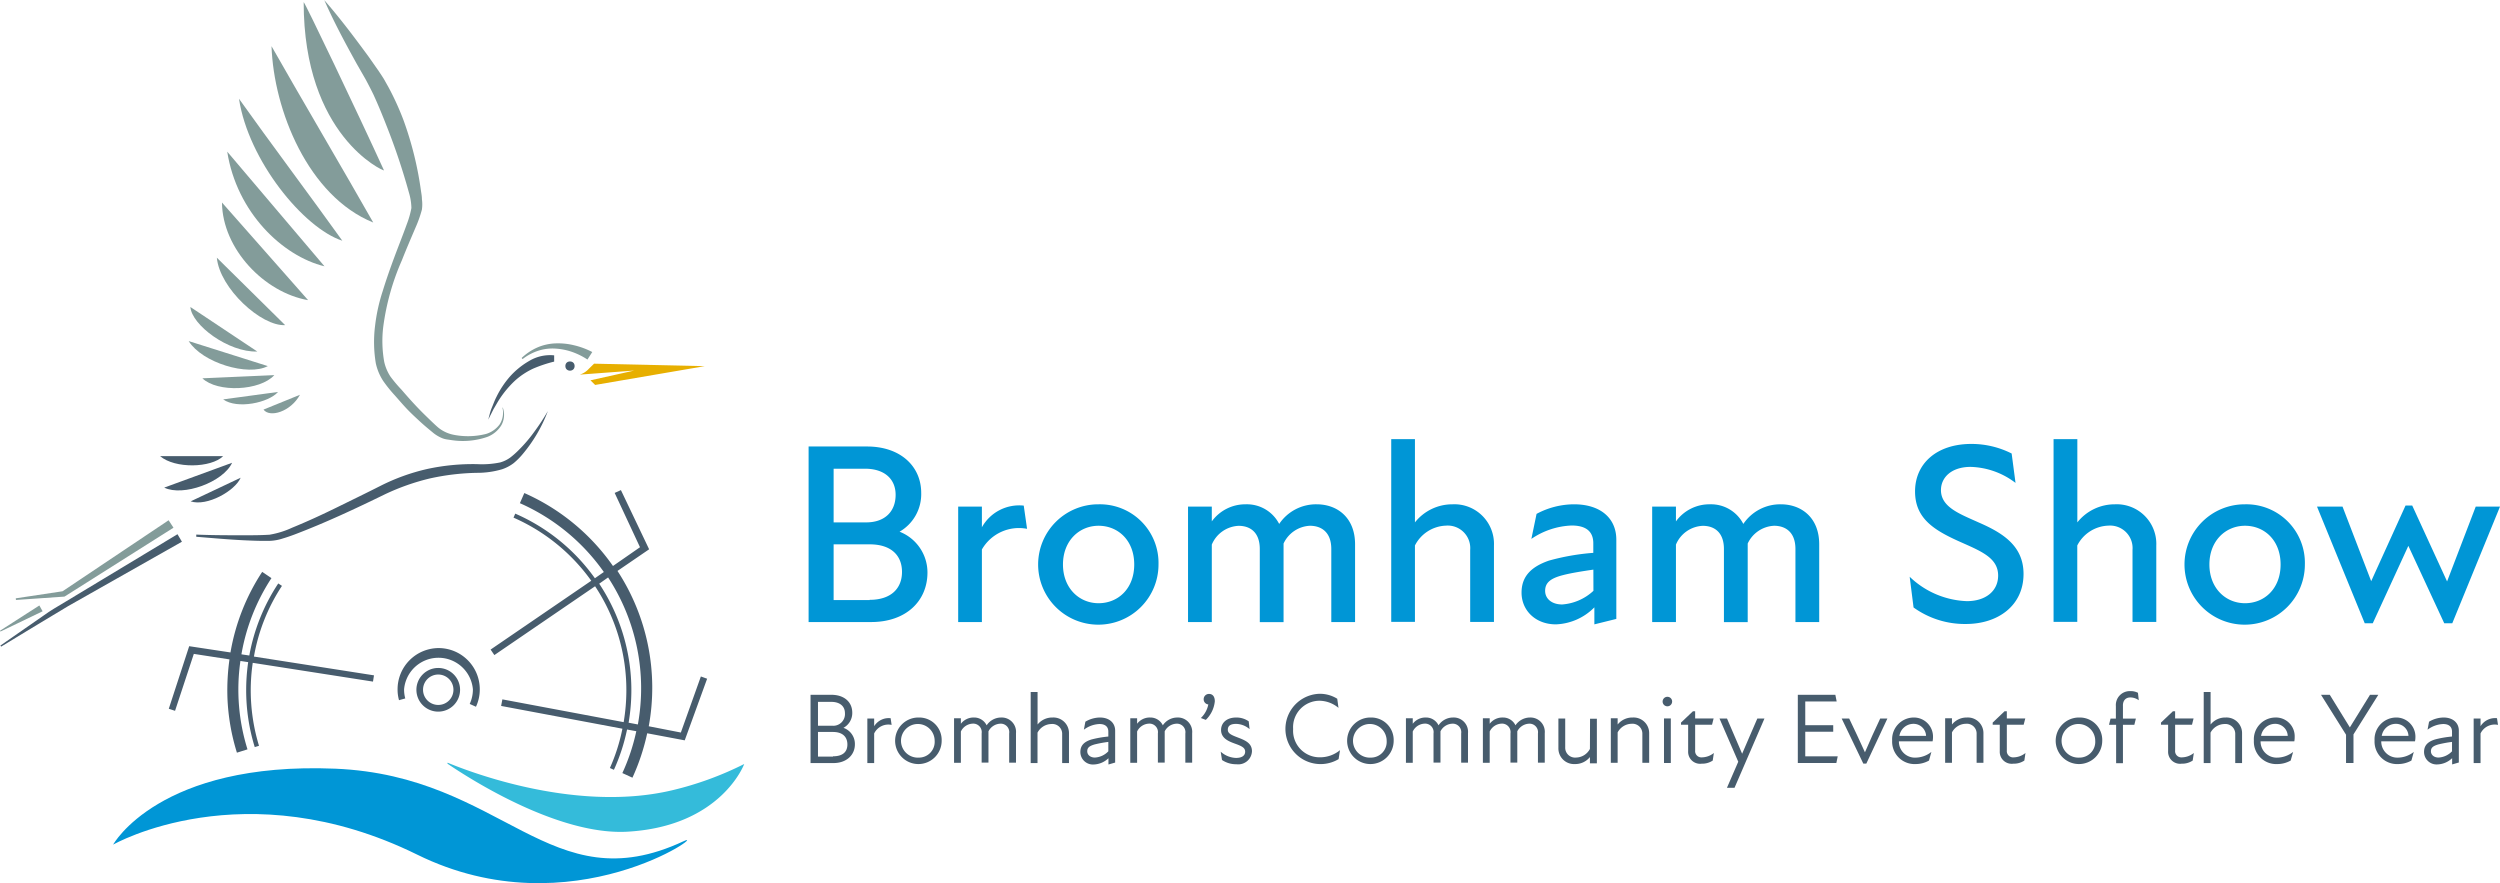 <svg xmlns="http://www.w3.org/2000/svg" id="Layer_1" data-name="Layer 1" viewBox="0 0 399.61 141.17"><defs><style>.cls-1{fill:#34bbda;}.cls-2{fill:#e7af00;}.cls-3{fill:#0096d6;}.cls-4{fill:#475c6d;}.cls-5{fill:#839c9a;}</style></defs><path class="cls-1" d="M90.35,140.93c3.52,2.39,17.65,11.45,28.7,10.82,15-.86,18.66-10.82,18.66-10.82a52.36,52.36,0,0,1-11.56,4.21c-16.12,3.8-34.05-3.68-35.81-4.4C90.24,140.7,90.24,140.86,90.35,140.93Z" transform="translate(-18.75 -18.81)"/><path class="cls-2" d="M111.43,78.69a3.27,3.27,0,0,0,1.44-.93l.84-.82,17.68.4-17.51,3-.75-.74,7-1.56Z" transform="translate(-18.75 -18.81)"/><path class="cls-3" d="M128,153.28c-21.4,10-28.69-10.48-55.65-11.6-28.19-1.17-35.52,12.14-35.52,12.14s20.95-12,48.59,1.59C110.25,167.66,132.5,151.16,128,153.28Z" transform="translate(-18.75 -18.81)"/><path class="cls-3" d="M162.54,103.8A6.93,6.93,0,0,0,166,97.61c0-4.29-3.34-7.43-8.66-7.43H148v28.06H158c5.61,0,9-3.39,9-7.92A7,7,0,0,0,162.54,103.8ZM152,93.73h5c3.18,0,4.91,1.69,4.91,4.17,0,2.68-1.73,4.41-4.7,4.41H152Zm5.77,21H152v-8.91h5.77c3.47,0,5.16,1.81,5.16,4.41S161.22,114.69,157.75,114.69Z" transform="translate(-18.75 -18.81)"/><path class="cls-3" d="M175.7,103.09v-3.3h-3.79v18.45h3.79v-11.6a6.83,6.83,0,0,1,7.22-3.3l-.53-3.71A6.82,6.82,0,0,0,175.7,103.09Z" transform="translate(-18.75 -18.81)"/><path class="cls-3" d="M194.35,99.42a9.62,9.62,0,1,0,9.58,9.62A9.37,9.37,0,0,0,194.35,99.42Zm0,15.81c-3.09,0-5.69-2.4-5.69-6.19s2.6-6.19,5.69-6.19,5.7,2.31,5.7,6.19S197.45,115.23,194.35,115.23Z" transform="translate(-18.75 -18.81)"/><path class="cls-3" d="M229.22,99.42a7.1,7.1,0,0,0-6,3.14,5.8,5.8,0,0,0-5.33-3.14,6.62,6.62,0,0,0-5.44,2.73V99.79h-3.8v18.45h3.8V105.86a4.88,4.88,0,0,1,4.29-3c1.81,0,3.38,1,3.38,3.71v11.68h3.8V105.69a4.9,4.9,0,0,1,4.21-2.84c1.81,0,3.42,1,3.42,3.71v11.68h3.8V105.86C235.37,101.53,232.48,99.42,229.22,99.42Z" transform="translate(-18.75 -18.81)"/><path class="cls-3" d="M250.92,99.42a7.62,7.62,0,0,0-6,2.89V89h-3.79v29.21h3.79V106a5.79,5.79,0,0,1,4.95-3.17,3.6,3.6,0,0,1,3.88,3.88v11.51h3.8V106A6.33,6.33,0,0,0,250.92,99.42Z" transform="translate(-18.75 -18.81)"/><path class="cls-3" d="M270.36,99.42a12.74,12.74,0,0,0-6,1.53l-.83,4a12.22,12.22,0,0,1,6.44-2.14c2.18,0,3.46.86,3.46,2.84v1.53a36.63,36.63,0,0,0-7.09,1.24c-2.89,1-4.38,2.56-4.38,5.12,0,2.84,2.23,5.07,5.49,5.07a9.09,9.09,0,0,0,6.15-2.72v2.72l3.51-.87V105.12C277.13,101.61,274.53,99.42,270.36,99.42Zm3.09,13.83a8.19,8.19,0,0,1-5,2.18c-1.65,0-2.72-.91-2.72-2.18s.82-2,2.89-2.52c1.27-.33,3.09-.62,4.82-.87Z" transform="translate(-18.75 -18.81)"/><path class="cls-3" d="M303.41,99.42a7.11,7.11,0,0,0-6,3.14,5.8,5.8,0,0,0-5.33-3.14,6.6,6.6,0,0,0-5.44,2.73V99.79h-3.8v18.45h3.8V105.86a4.87,4.87,0,0,1,4.29-3c1.81,0,3.38,1,3.38,3.71v11.68h3.8V105.69a4.91,4.91,0,0,1,4.21-2.84c1.81,0,3.42,1,3.42,3.71v11.68h3.8V105.86C309.56,101.53,306.67,99.42,303.41,99.42Z" transform="translate(-18.75 -18.81)"/><path class="cls-3" d="M335,102.31c-3-1.36-6-2.43-6-5.16,0-2,1.65-3.71,4.75-3.71A12.33,12.33,0,0,1,340.92,96l-.62-4.7a14.24,14.24,0,0,0-6.44-1.53c-5.53,0-9,3.13-9,7.59s3.21,6.31,7.63,8.25c3.14,1.4,5.65,2.48,5.65,5.2,0,2.48-2,4.09-5,4.09A13.9,13.9,0,0,1,324,111l.62,4.91a14,14,0,0,0,8.37,2.64c5.12,0,9.21-2.93,9.21-8C342.2,106.07,338.9,104,335,102.31Z" transform="translate(-18.75 -18.81)"/><path class="cls-3" d="M356.8,99.42a7.62,7.62,0,0,0-6,2.89V89H347v29.21h3.79V106a5.79,5.79,0,0,1,4.95-3.17,3.6,3.6,0,0,1,3.88,3.88v11.51h3.8V106A6.33,6.33,0,0,0,356.8,99.42Z" transform="translate(-18.75 -18.81)"/><path class="cls-3" d="M377.6,99.42a9.62,9.62,0,1,0,9.57,9.62A9.36,9.36,0,0,0,377.6,99.42Zm0,15.81c-3.09,0-5.69-2.4-5.69-6.19s2.6-6.19,5.69-6.19,5.69,2.31,5.69,6.19S380.69,115.23,377.6,115.23Z" transform="translate(-18.75 -18.81)"/><polygon class="cls-3" points="395.73 80.98 391.15 92.94 385.58 80.81 384.51 80.81 379.02 92.9 374.44 80.98 370.36 80.98 377.99 99.63 379.27 99.63 384.96 87.25 390.7 99.63 391.98 99.63 399.61 80.98 395.73 80.98"/><path class="cls-4" d="M153.57,135.15a2.69,2.69,0,0,0,1.41-2.41c0-1.79-1.38-2.87-3.32-2.87h-3.35v10.91H152c2,0,3.4-1.24,3.4-3A2.73,2.73,0,0,0,153.57,135.15ZM149.5,131h2.13c1.36,0,2.18.69,2.18,1.81a1.87,1.87,0,0,1-2.07,2H149.5Zm2.4,8.75h-2.4v-3.94h2.4c1.51,0,2.3.77,2.3,2S153.41,139.7,151.9,139.7Z" transform="translate(-18.75 -18.81)"/><path class="cls-4" d="M158.48,134.89v-1.23h-1.09v7.12h1.09v-4.73a2.52,2.52,0,0,1,2.79-1.37l-.16-1.07A2.75,2.75,0,0,0,158.48,134.89Z" transform="translate(-18.75 -18.81)"/><path class="cls-4" d="M165.62,133.5a3.72,3.72,0,1,0,3.65,3.72A3.59,3.59,0,0,0,165.62,133.5Zm0,6.41a2.69,2.69,0,1,1,2.53-2.69A2.52,2.52,0,0,1,165.62,139.91Z" transform="translate(-18.75 -18.81)"/><path class="cls-4" d="M178.77,133.5a2.78,2.78,0,0,0-2.31,1.25,2.21,2.21,0,0,0-2-1.25,2.56,2.56,0,0,0-2.12,1v-.88h-1.09v7.12h1.09v-5a2.19,2.19,0,0,1,1.86-1.26,1.36,1.36,0,0,1,1.46,1.56v4.67h1.09v-5a2.22,2.22,0,0,1,1.83-1.22,1.36,1.36,0,0,1,1.48,1.56v4.67h1.09V136A2.29,2.29,0,0,0,178.77,133.5Z" transform="translate(-18.75 -18.81)"/><path class="cls-4" d="M187,133.5a3,3,0,0,0-2.4,1.12v-5.2H183.5v11.36h1.09v-4.86a2.56,2.56,0,0,1,2.21-1.38,1.57,1.57,0,0,1,1.73,1.65v4.59h1.09V136A2.49,2.49,0,0,0,187,133.5Z" transform="translate(-18.75 -18.81)"/><path class="cls-4" d="M194.56,133.5a4.65,4.65,0,0,0-2.32.67l-.24,1.28a4.43,4.43,0,0,1,2.5-.91c.87,0,1.41.4,1.41,1.22v.78a16.79,16.79,0,0,0-2.69.47c-1.22.37-1.78,1-1.78,2a2,2,0,0,0,2.11,2,3.57,3.57,0,0,0,2.38-1v1l1.07-.31v-5.1C197,134.35,196.06,133.5,194.56,133.5Zm1.35,5.4a3.19,3.19,0,0,1-2.15,1c-.72,0-1.22-.42-1.22-1s.34-.85,1.19-1.1a19.28,19.28,0,0,1,2.18-.4Z" transform="translate(-18.75 -18.81)"/><path class="cls-4" d="M206.93,133.5a2.79,2.79,0,0,0-2.31,1.25,2.19,2.19,0,0,0-2-1.25,2.53,2.53,0,0,0-2.11,1v-.88h-1.09v7.12h1.09v-5a2.18,2.18,0,0,1,1.86-1.26,1.36,1.36,0,0,1,1.46,1.56v4.67h1.09v-5a2.21,2.21,0,0,1,1.82-1.22,1.36,1.36,0,0,1,1.48,1.56v4.67h1.09V136A2.29,2.29,0,0,0,206.93,133.5Z" transform="translate(-18.75 -18.81)"/><path class="cls-4" d="M212,129.73a.84.84,0,0,0-.85.85.82.82,0,0,0,.74.83,4.05,4.05,0,0,1-1.19,2.17l.79.3a4.78,4.78,0,0,0,1.44-2.95C212.94,130.16,212.59,129.73,212,129.73Z" transform="translate(-18.75 -18.81)"/><path class="cls-4" d="M216.73,136.74c-1.19-.45-1.72-.69-1.72-1.29s.4-.93,1.32-.93a3.37,3.37,0,0,1,2.16.84l-.14-1.25a3.43,3.43,0,0,0-2-.61c-1.55,0-2.42.88-2.42,2,0,1.36,1.3,1.84,2.23,2.18,1.12.4,1.62.67,1.62,1.28s-.48,1-1.47,1a3.85,3.85,0,0,1-2.44-1l.21,1.33a4,4,0,0,0,2.31.68,2.19,2.19,0,0,0,2.48-2.09C218.86,137.65,217.9,137.19,216.73,136.74Z" transform="translate(-18.75 -18.81)"/><path class="cls-4" d="M225.45,135.34a4.23,4.23,0,0,1,4.25-4.52,4.83,4.83,0,0,1,3,1.14l-.2-1.46a5.23,5.23,0,0,0-2.89-.79,5.62,5.62,0,1,0,3.11,10.44l.22-1.43a5,5,0,0,1-3.19,1.14A4.24,4.24,0,0,1,225.45,135.34Z" transform="translate(-18.75 -18.81)"/><path class="cls-4" d="M237.87,133.5a3.72,3.72,0,1,0,3.65,3.72A3.59,3.59,0,0,0,237.87,133.5Zm0,6.41a2.69,2.69,0,1,1,2.53-2.69A2.52,2.52,0,0,1,237.87,139.91Z" transform="translate(-18.75 -18.81)"/><path class="cls-4" d="M251,133.5a2.78,2.78,0,0,0-2.31,1.25,2.21,2.21,0,0,0-2-1.25,2.56,2.56,0,0,0-2.12,1v-.88h-1.09v7.12h1.09v-5a2.19,2.19,0,0,1,1.86-1.26,1.36,1.36,0,0,1,1.46,1.56v4.67H249v-5a2.22,2.22,0,0,1,1.83-1.22,1.36,1.36,0,0,1,1.48,1.56v4.67h1.09V136A2.29,2.29,0,0,0,251,133.5Z" transform="translate(-18.75 -18.81)"/><path class="cls-4" d="M263.3,133.5a2.81,2.81,0,0,0-2.31,1.25,2.19,2.19,0,0,0-2-1.25,2.55,2.55,0,0,0-2.12,1v-.88h-1.09v7.12h1.09v-5a2.19,2.19,0,0,1,1.86-1.26,1.36,1.36,0,0,1,1.46,1.56v4.67h1.09v-5a2.22,2.22,0,0,1,1.83-1.22,1.36,1.36,0,0,1,1.47,1.56v4.67h1.09V136A2.29,2.29,0,0,0,263.3,133.5Z" transform="translate(-18.75 -18.81)"/><path class="cls-4" d="M272.89,138.52a2.56,2.56,0,0,1-2.21,1.38,1.58,1.58,0,0,1-1.74-1.66v-4.58h-1.09v4.74a2.5,2.5,0,0,0,2.63,2.54,3,3,0,0,0,2.41-1.12v1H274v-7.12h-1.09Z" transform="translate(-18.75 -18.81)"/><path class="cls-4" d="M279.73,133.5a3,3,0,0,0-2.41,1.12v-1h-1.09v7.12h1.09v-4.86a2.58,2.58,0,0,1,2.22-1.38,1.58,1.58,0,0,1,1.73,1.65v4.59h1.09V136A2.49,2.49,0,0,0,279.73,133.5Z" transform="translate(-18.75 -18.81)"/><path class="cls-4" d="M285.28,130.19a.76.76,0,1,0,.75.76A.75.75,0,0,0,285.28,130.19Z" transform="translate(-18.75 -18.81)"/><rect class="cls-4" x="265.98" y="114.84" width="1.09" height="7.12"/><path class="cls-4" d="M289.71,138.77v-4.12h2.7l.25-1h-2.95V132.5h-.35l-1.91,1.81v.34h1.14v4.23a1.91,1.91,0,0,0,2.17,2,3,3,0,0,0,1.76-.5l.18-1.21a3.11,3.11,0,0,1-1.9.7A1,1,0,0,1,289.71,138.77Z" transform="translate(-18.75 -18.81)"/><path class="cls-4" d="M297.22,139.29l-2.42-5.63h-1.2l3,6.91-1.81,4.17H296l4.79-11.08h-1.14C298.84,135.47,298,137.54,297.22,139.29Z" transform="translate(-18.75 -18.81)"/><polygon class="cls-4" points="288.56 116.96 293.03 116.96 293.03 115.92 288.56 115.92 288.56 112.13 293.58 112.13 293.37 111.06 287.37 111.06 287.37 121.96 293.53 121.96 293.75 120.89 288.56 120.89 288.56 116.96"/><path class="cls-4" d="M316.85,139.06h0c-.84-1.81-1.65-3.64-2.52-5.4h-1.2l3.46,7.21h.48l3.37-7.21h-1.15C318.44,135.42,317.64,137.25,316.85,139.06Z" transform="translate(-18.75 -18.81)"/><path class="cls-4" d="M324.6,133.5a3.48,3.48,0,0,0-3.4,3.69,3.58,3.58,0,0,0,3.74,3.75,4.35,4.35,0,0,0,2.15-.56l.38-1.38a4.15,4.15,0,0,1-2.47.91,2.56,2.56,0,0,1-2.72-2.6h5.38a3.25,3.25,0,0,0,.07-.67A3.06,3.06,0,0,0,324.6,133.5Zm-2.24,2.93a2.28,2.28,0,0,1,2.26-1.92,2,2,0,0,1,2,1.92Z" transform="translate(-18.75 -18.81)"/><path class="cls-4" d="M333.16,133.5a3,3,0,0,0-2.4,1.12v-1h-1.09v7.12h1.09v-4.86a2.56,2.56,0,0,1,2.21-1.38,1.57,1.57,0,0,1,1.73,1.65v4.59h1.09V136A2.49,2.49,0,0,0,333.16,133.5Z" transform="translate(-18.75 -18.81)"/><path class="cls-4" d="M339.53,138.77l0-4.12h2.69l.26-1h-2.95V132.5h-.36l-1.9,1.81v.34h1.13v4.23a1.91,1.91,0,0,0,2.17,2,3,3,0,0,0,1.76-.5l.18-1.21a3.09,3.09,0,0,1-1.89.7A1,1,0,0,1,339.53,138.77Z" transform="translate(-18.75 -18.81)"/><path class="cls-4" d="M351.13,133.5a3.72,3.72,0,1,0,3.65,3.72A3.59,3.59,0,0,0,351.13,133.5Zm0,6.41a2.69,2.69,0,1,1,2.53-2.69A2.52,2.52,0,0,1,351.13,139.91Z" transform="translate(-18.75 -18.81)"/><path class="cls-4" d="M359.29,130.29a2.34,2.34,0,0,1,1.33.45l-.13-1.19a2.55,2.55,0,0,0-1.23-.27,2.23,2.23,0,0,0-2.3,2.39v2h-.85l-.25,1H357v6.13h1.09v-6.13h1.82l.25-1h-2.07v-2C358.05,130.9,358.44,130.29,359.29,130.29Z" transform="translate(-18.75 -18.81)"/><path class="cls-4" d="M366.43,138.77v-4.12h2.7l.25-1h-2.95V132.5h-.35l-1.91,1.81v.34h1.14v4.23a1.91,1.91,0,0,0,2.17,2,3,3,0,0,0,1.76-.5l.18-1.21a3.11,3.11,0,0,1-1.9.7A1,1,0,0,1,366.43,138.77Z" transform="translate(-18.75 -18.81)"/><path class="cls-4" d="M374.51,133.5a3,3,0,0,0-2.41,1.12v-5.2H371v11.36h1.09v-4.86a2.58,2.58,0,0,1,2.22-1.38,1.58,1.58,0,0,1,1.73,1.65v4.59h1.09V136A2.49,2.49,0,0,0,374.51,133.5Z" transform="translate(-18.75 -18.81)"/><path class="cls-4" d="M382.42,133.5a3.47,3.47,0,0,0-3.4,3.69,3.57,3.57,0,0,0,3.73,3.75,4.32,4.32,0,0,0,2.15-.56l.39-1.38a4.18,4.18,0,0,1-2.47.91,2.57,2.57,0,0,1-2.73-2.6h5.39a3.2,3.2,0,0,0,.06-.67A3,3,0,0,0,382.42,133.5Zm-2.25,2.93a2.28,2.28,0,0,1,2.26-1.92,2,2,0,0,1,2,1.92Z" transform="translate(-18.75 -18.81)"/><polygon class="cls-4" points="378.83 111.06 375.61 116.27 372.4 111.06 371 111.06 375 117.44 375 121.96 376.19 121.96 376.19 117.39 380.16 111.06 378.83 111.06"/><path class="cls-4" d="M401.71,133.5a3.48,3.48,0,0,0-3.4,3.69,3.58,3.58,0,0,0,3.74,3.75,4.35,4.35,0,0,0,2.15-.56l.38-1.38a4.15,4.15,0,0,1-2.47.91,2.57,2.57,0,0,1-2.73-2.6h5.39a3.25,3.25,0,0,0,.07-.67A3.06,3.06,0,0,0,401.71,133.5Zm-2.25,2.93a2.29,2.29,0,0,1,2.27-1.92,2,2,0,0,1,2,1.92Z" transform="translate(-18.75 -18.81)"/><path class="cls-4" d="M409.34,133.5a4.65,4.65,0,0,0-2.32.67l-.24,1.28a4.43,4.43,0,0,1,2.5-.91c.87,0,1.41.4,1.41,1.22v.78A16.6,16.6,0,0,0,408,137c-1.22.37-1.78,1-1.78,2a2,2,0,0,0,2.11,2,3.57,3.57,0,0,0,2.38-1v1l1.07-.31v-5.1C411.78,134.35,410.83,133.5,409.34,133.5Zm1.35,5.4a3.19,3.19,0,0,1-2.15,1c-.72,0-1.22-.42-1.22-1s.34-.85,1.19-1.1a18.86,18.86,0,0,1,2.18-.4Z" transform="translate(-18.75 -18.81)"/><path class="cls-4" d="M417.88,133.61a2.74,2.74,0,0,0-2.63,1.28v-1.23h-1.1v7.12h1.1v-4.73a2.51,2.51,0,0,1,2.79-1.37Z" transform="translate(-18.75 -18.81)"/><circle class="cls-4" cx="91.11" cy="58.51" r="0.74"/><path class="cls-4" d="M98.63,82.55A16.23,16.23,0,0,1,101,79.72a11.59,11.59,0,0,1,3-2,21.32,21.32,0,0,1,3.33-1.11l0-1a6.5,6.5,0,0,0-4,.9A12.45,12.45,0,0,0,100.26,79a14.76,14.76,0,0,0-2.16,3.26c-.3.58-.51,1.19-.76,1.78s-.37,1.23-.55,1.85l.86-1.71C98,83.62,98.28,83.07,98.63,82.55Z" transform="translate(-18.75 -18.81)"/><path class="cls-4" d="M95,94.39a14,14,0,0,0,4-.57,6.41,6.41,0,0,0,1.88-1,11,11,0,0,0,1.44-1.45,23.51,23.51,0,0,0,4-6.85,34,34,0,0,1-2.14,3.27,22.82,22.82,0,0,1-2.5,2.94,13.24,13.24,0,0,1-1.4,1.24,5.07,5.07,0,0,1-1.59.76A14.46,14.46,0,0,1,95,93a34.49,34.49,0,0,0-7.94.77,32.6,32.6,0,0,0-7.53,2.72c-2.33,1.18-4.68,2.32-7,3.46s-4.71,2.24-7.11,3.22a14.16,14.16,0,0,1-3.58,1.11c-1.27.08-2.58.09-3.88.09-2.61,0-5.23,0-7.84-.11l0,.35c2.61.21,5.22.45,7.84.57,1.31.06,2.62.11,3.95.08a7.46,7.46,0,0,0,2.05-.38c.65-.19,1.27-.41,1.89-.64,4.94-1.88,9.68-4.1,14.39-6.4a36.56,36.56,0,0,1,7.21-2.55A37.81,37.81,0,0,1,95,94.39Z" transform="translate(-18.75 -18.81)"/><path class="cls-4" d="M47.12,104.2l-14.33,8.64L29.21,115c-1.19.72-2.41,1.4-3.53,2.23L18.81,122l.12.17s9.52-5.79,10.72-6.48l3.64-2.06,14.54-8.23Z" transform="translate(-18.75 -18.81)"/><path class="cls-4" d="M54.42,91.72H44.34C46.71,93.75,52.49,93.62,54.42,91.72Z" transform="translate(-18.75 -18.81)"/><path class="cls-4" d="M55.85,92.78,45,96.75C48,98.23,54.44,95.87,55.85,92.78Z" transform="translate(-18.75 -18.81)"/><path class="cls-4" d="M57.22,95.17l-8,3.78C51.84,99.81,56.32,97.27,57.22,95.17Z" transform="translate(-18.75 -18.81)"/><path class="cls-4" d="M88.88,122.4A6.59,6.59,0,0,0,82.3,129a6.28,6.28,0,0,0,.23,1.73l1-.28a5.39,5.39,0,0,1-.19-1.45,5.52,5.52,0,0,1,11,0,5.46,5.46,0,0,1-.51,2.33l1,.45a6.48,6.48,0,0,0,.61-2.78A6.59,6.59,0,0,0,88.88,122.4Z" transform="translate(-18.75 -18.81)"/><path class="cls-4" d="M127.58,135.9l-5.13-1a34.15,34.15,0,0,0-5-24.83l5.06-3.46L118,97.15l-1,.45,4.05,8.68-4.32,3a34.11,34.11,0,0,0-14.17-11.66l-.71,1.62a32.36,32.36,0,0,1,13.42,11l-1.43,1a30.65,30.65,0,0,0-12.73-10.33l-.28.64a30.16,30.16,0,0,1,12.43,10.09l-16.09,11,.6.88,16.1-11a30,30,0,0,1,5,16.63,30.76,30.76,0,0,1-.43,5.09l-19.39-3.64-.2,1.05,19.39,3.64a29.54,29.54,0,0,1-2,6.28l.64.29a30.31,30.31,0,0,0,2.1-6.44l1.48.27a32.06,32.06,0,0,1-2.23,6.69l1.61.74a34.21,34.21,0,0,0,2.36-7.1l6,1.13,3.58-9.85-1-.36Zm-6.87-1.29-1.48-.28a31.17,31.17,0,0,0,.44-5.22,30.8,30.8,0,0,0-5.14-17l1.42-1a32.37,32.37,0,0,1,4.76,23.5Z" transform="translate(-18.75 -18.81)"/><path class="cls-4" d="M63.82,112.46l-.59-.39a30.79,30.79,0,0,0-4.63,11.52l-1.26-.19a32.21,32.21,0,0,1,4.8-12.18l-1.48-1a33.87,33.87,0,0,0-5.07,12.88l-6.6-1-3.26,10,1,.33,3-9.1,5.7.88a35.47,35.47,0,0,0-.33,6,33.88,33.88,0,0,0,1.52,8.91l1.69-.53a32,32,0,0,1-1.13-14.13l1.24.19a31.57,31.57,0,0,0-.32,4.47,30.8,30.8,0,0,0,1.37,9.11l.68-.21a30.42,30.42,0,0,1-1-13.26l19.22,3,.16-1-19.19-3A29.88,29.88,0,0,1,63.82,112.46Z" transform="translate(-18.75 -18.81)"/><path class="cls-4" d="M88.8,125.58a3.49,3.49,0,1,0,3.49,3.48A3.49,3.49,0,0,0,88.8,125.58Zm0,5.91a2.43,2.43,0,1,1,2.43-2.43A2.42,2.42,0,0,1,88.8,131.49Z" transform="translate(-18.75 -18.81)"/><path class="cls-5" d="M73.47,57.29c-4.74-6.62-11.76-16-16.52-22.7C58.45,44.47,67.29,55.28,73.47,57.29Z" transform="translate(-18.75 -18.81)"/><path class="cls-5" d="M110.51,74a10.59,10.59,0,0,0-3-.3,8,8,0,0,0-2.93.68,8.73,8.73,0,0,0-2.45,1.65l.15.18a8.21,8.21,0,0,1,2.49-1.33,7.34,7.34,0,0,1,2.75-.35,10,10,0,0,1,2.7.54,11.25,11.25,0,0,1,2.43,1.21l.77-1.2A12.37,12.37,0,0,0,110.51,74Z" transform="translate(-18.75 -18.81)"/><path class="cls-5" d="M99.07,84a3.46,3.46,0,0,1-.45,2.64,4.22,4.22,0,0,1-2.17,1.53,11.77,11.77,0,0,1-5.22.13A5.6,5.6,0,0,1,89,87.31c-.4-.28-1.59-1.45-2.26-2.1-1.36-1.32-2.57-2.67-3.82-4.12A21.65,21.65,0,0,1,81.16,79a7.09,7.09,0,0,1-1-2.38A19,19,0,0,1,80,71.12a38.89,38.89,0,0,1,3-10.73c.69-1.76,1.44-3.48,2.19-5.25a19,19,0,0,0,1-2.83,6,6,0,0,0,0-1.67c0-.51-.11-1-.17-1.47A54.78,54.78,0,0,0,83.24,38a43.46,43.46,0,0,0-2.42-5.3l-.72-1.28c-.26-.42-.54-.83-.81-1.24l-1.64-2.34c-2.25-3.06-4.53-6.11-7.06-9,1.55,3.52,3.35,6.86,5.18,10.17l1.41,2.46c.43.8.85,1.61,1.25,2.43.77,1.67,1.47,3.38,2.14,5.1a103.38,103.38,0,0,1,3.54,10.58,9.19,9.19,0,0,1,.4,2.48,14.42,14.42,0,0,1-.73,2.57c-.63,1.76-1.34,3.52-2,5.3s-1.3,3.59-1.86,5.42A28.4,28.4,0,0,0,78.69,71a20.7,20.7,0,0,0,.13,5.87A8.38,8.38,0,0,0,80,79.7,21.57,21.57,0,0,0,81.85,82c.62.7,1.25,1.44,1.91,2.14s1.37,1.35,2.07,2S87.26,87.39,88,88a5.76,5.76,0,0,0,1.34.81,3.16,3.16,0,0,0,.78.23l.73.11a12,12,0,0,0,5.78-.5,4.52,4.52,0,0,0,2.26-1.87,3.42,3.42,0,0,0,.22-2.84Z" transform="translate(-18.75 -18.81)"/><polygon class="cls-5" points="10 94.51 2.52 95.64 2.55 95.9 10.21 95.37 10.31 95.36 10.41 95.3 27.73 84.35 26.95 83.16 10 94.51"/><polygon class="cls-5" points="0 100.82 0.07 100.95 6.81 97.71 6.29 96.78 0 100.82"/><path class="cls-5" d="M67.29,19.15c0,21.39,12.72,27,12.84,26.9C76,37,67.44,19.09,67.29,19.15Z" transform="translate(-18.75 -18.81)"/><path class="cls-5" d="M70.62,61.38,55.07,43.05C56.59,52.75,63.89,59.74,70.62,61.38Z" transform="translate(-18.75 -18.81)"/><path class="cls-5" d="M68,66.79,54.23,51.18C54.31,58.61,61,65.57,68,66.79Z" transform="translate(-18.75 -18.81)"/><path class="cls-5" d="M53.41,60c.45,4.89,7.1,11,10.92,10.78Z" transform="translate(-18.75 -18.81)"/><path class="cls-5" d="M61.56,77.33l-12.65-4C51.08,76.8,58.38,79,61.56,77.33Z" transform="translate(-18.75 -18.81)"/><path class="cls-5" d="M59.88,75l-10.7-7.12C49.41,70.78,55.27,75.16,59.88,75Z" transform="translate(-18.75 -18.81)"/><path class="cls-5" d="M62.6,78.77l-11.5.51C53.51,81.6,60.33,81.29,62.6,78.77Z" transform="translate(-18.75 -18.81)"/><path class="cls-5" d="M54.42,82.65c2.24,1.61,7.27.54,8.77-1.19Z" transform="translate(-18.75 -18.81)"/><path class="cls-5" d="M66.7,81.91l-5.83,2.37C61.86,85.62,65.2,84.64,66.7,81.91Z" transform="translate(-18.75 -18.81)"/><path class="cls-5" d="M78.41,54.38c-4-7.08-12.24-21.08-16.26-28.19C62.5,36.42,68,50.16,78.41,54.38Z" transform="translate(-18.75 -18.81)"/></svg>